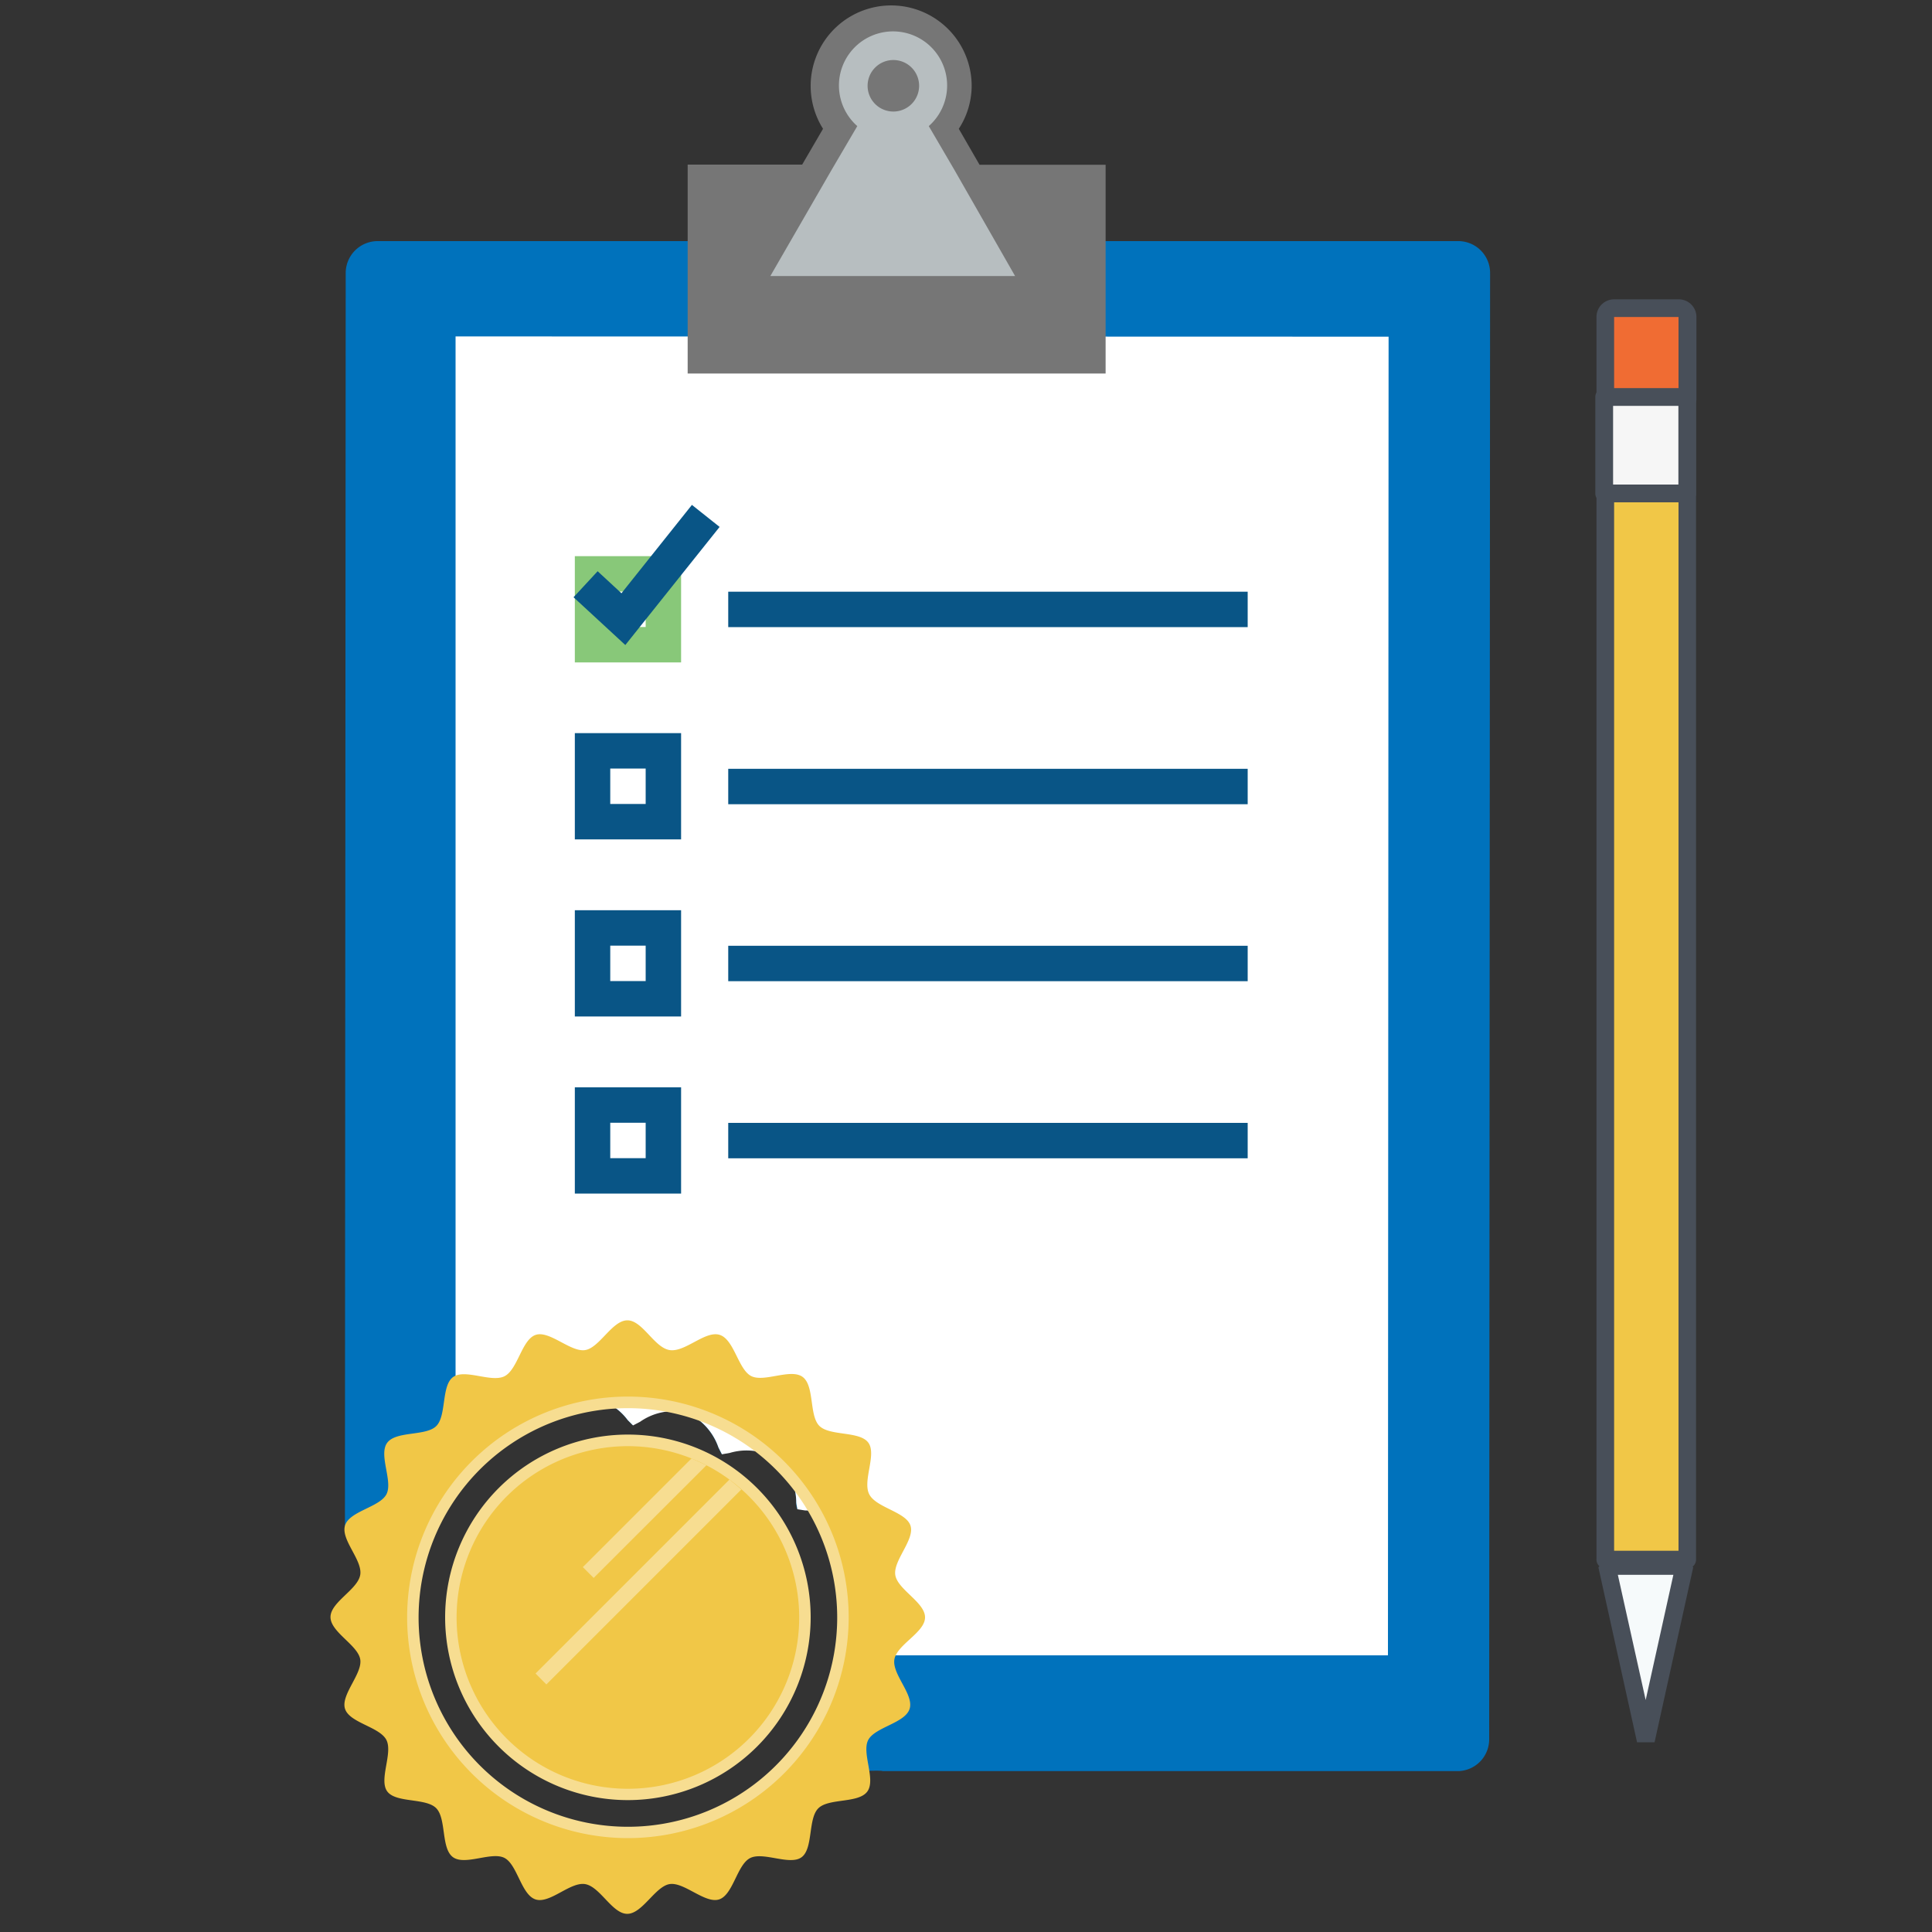 <svg height="150" viewBox="0 0 150 150" width="150" xmlns="http://www.w3.org/2000/svg"><rect x="0" y="0" width="150" height="150" fill="#333333" stroke="none"/><path d="m113.24 18.72h-83.92a2.48 2.48 0 0 0 -2.48 2.48l-.06 97.29c2.1 3.28 1.9 1.08 2.4 1 .17 0-.34-2.3-.16-2.33s3.47 1.8 3.49 1.63c.14-1.05-1.22.89 0 0s.79-6.18 1.83-6l.56.09.25-.49a4.59 4.59 0 0 1 2.53-2.74 4.58 4.58 0 0 1 3.63.72l.5.27.38-.39a4.62 4.62 0 0 1 3.27-1.82 4.62 4.62 0 0 1 3.27 1.82l.38.39.51-.27a4.56 4.56 0 0 1 3.62-.72 4.61 4.61 0 0 1 2.54 2.74c.07.15.16.34.24.49.19 0 .4-.06.56-.09a4.58 4.58 0 0 1 3.68.45 4.55 4.55 0 0 1 1.56 3.37c0 .16 0 .37.08.55l.55.08a4.63 4.63 0 0 1 3.38 1.56 4.57 4.57 0 0 1 .44 3.68c0 .17-.06.38-.09.56l.49.25a3.8 3.8 0 0 1 2 6.16l-.26.5c.12.13.27.27.38.38.77.74-2.49 1.78-2.49 3.29s.34 2.54-.43 3.28c-.11.11-.28.48-.4.61 0 .07 3-.1 3.06 0h44.62a2.47 2.47 0 0 0 2.47-2.48l.07-113.8a2.47 2.47 0 0 0 -2.45-2.51z" fill="#0072bc"/><path d="m35.37 26.12v86a4.26 4.26 0 0 1 2.38-2.45 4.51 4.51 0 0 1 3.58.72l.54.28c.14-.13.29-.29.41-.41a4.56 4.56 0 0 1 3.23-1.81 4.54 4.54 0 0 1 3.23 1.81l.41.41.54-.28a4.54 4.54 0 0 1 3.59-.72 4.58 4.58 0 0 1 2.5 2.71l.27.53.59-.1a4.55 4.55 0 0 1 3.64.44 4.54 4.54 0 0 1 1.54 3.34c0 .17.06.4.09.59l.59.09a4.57 4.57 0 0 1 3.34 1.53 4.52 4.52 0 0 1 .43 3.64c0 .18-.07.41-.09.6l.52.26a4.56 4.56 0 0 1 2.71 2.51 3.67 3.67 0 0 1 -.28 2.71h38.63l.05-102.38z" fill="#fff"/><path d="m53.39 29v-16.22h8.89l1.62-2.78a6.25 6.25 0 1 1 11.54-3.33 6.14 6.14 0 0 1 -1 3.33l1.61 2.79h9.79v16.21z" fill="#767676"/><path d="m74.11 13.21-2-3.42a4.2 4.2 0 1 0 -5.55 0l-2 3.41-4.75 8.23h19zm-4.75-4.55a2 2 0 1 1 2-2 2 2 0 0 1 -2 2z" fill="#b7bec0"/><path d="m56.54 45.94h40.33v2.75h-40.33z" fill="#095586"/><path d="m56.54 59.69h40.33v2.75h-40.33z" fill="#095586"/><path d="m52.88 65.17h-8.25v-8.25h8.25zm-5.5-2.75h2.75v-2.75h-2.75z" fill="#095586"/><path d="m52.88 51.43h-8.25v-8.25h8.25zm-5.5-2.75h2.75v-2.75h-2.75z" fill="#88c879"/><g fill="#095586"><path d="m56.54 73.43h40.33v2.75h-40.33z"/><path d="m52.88 78.92h-8.25v-8.25h8.25zm-5.5-2.75h2.75v-2.75h-2.75z"/><path d="m56.54 87.18h40.33v2.75h-40.33z"/><path d="m52.88 92.67h-8.25v-8.25h8.25zm-5.5-2.75h2.75v-2.75h-2.75z"/></g><path d="m48.75 143.61a18 18 0 1 1 18-18 18.05 18.05 0 0 1 -18 18zm0-34.28a16.25 16.25 0 1 0 16.25 16.24 16.26 16.26 0 0 0 -16.25-16.24z" fill="#f7dd91"/><path d="m71.82 125.57c0-1.17-2.14-2.16-2.31-3.29s1.53-2.75 1.18-3.83-2.69-1.39-3.21-2.45.61-3.09-.07-4-3-.49-3.8-1.3-.36-3.12-1.3-3.8-3 .46-4-.07-1.31-2.83-2.43-3.19-2.68 1.36-3.88 1.18-2.11-2.31-3.29-2.31-2.16 2.13-3.28 2.31-2.76-1.54-3.84-1.18-1.39 2.69-2.42 3.21-3.08-.61-4 .07-.49 3-1.3 3.8-3.12.36-3.81 1.3.47 3-.06 4-2.86 1.3-3.21 2.41 1.36 2.68 1.18 3.83-2.31 2.12-2.31 3.29 2.13 2.17 2.31 3.29-1.54 2.75-1.18 3.84 2.69 1.39 3.21 2.41-.61 3.09.07 4 3 .48 3.8 1.3.36 3.12 1.3 3.8 3-.46 4 .06 1.3 2.86 2.41 3.22 2.68-1.37 3.84-1.19 2.11 2.31 3.28 2.31 2.17-2.13 3.29-2.31 2.75 1.54 3.84 1.19 1.39-2.69 2.41-3.21 3.09.61 4-.07.48-3 1.3-3.8 3.12-.36 3.8-1.3-.46-3 .07-4 2.85-1.3 3.21-2.41-1.37-2.68-1.18-3.84 2.38-2.09 2.38-3.27zm-23.07 17.14a17.14 17.14 0 1 1 17.14-17.14 17.14 17.14 0 0 1 -17.14 17.14z" fill="#f1c747"/><path d="m48.75 139.76a14.19 14.19 0 1 1 14.19-14.19 14.2 14.2 0 0 1 -14.19 14.19zm0-26.58a12.4 12.4 0 1 0 12.4 12.39 12.41 12.41 0 0 0 -12.4-12.39z" fill="#f7dd91"/><path d="m62.05 125.57a13.3 13.3 0 1 1 -13.3-13.29 13.31 13.31 0 0 1 13.3 13.29z" fill="#f1c747"/><path d="m46.09 122.51 8.76-8.75-1.16-.53-8.44 8.44z" fill="#f7dd91"/><path d="m57.56 115.64-.92-.77-15.06 15.06.84.85z" fill="#f7dd91"/><path d="m124.58 24.61v6.39h6.42v-6.39a.7.7 0 0 0 -.7-.69h-5a.7.7 0 0 0 -.72.69z" fill="#f06c33"/><path d="m131 31.69h-6.37a.68.68 0 0 1 -.68-.69v-6.39a1.37 1.37 0 0 1 1.38-1.37h5a1.37 1.37 0 0 1 1.38 1.37v6.39a.68.68 0 0 1 -.71.69zm-5.68-1.38h5v-5.7h-5z" fill="#484f59"/><path d="m124.58 31h6.36v90.08h-6.36z" fill="#f1c747"/><path d="m131 121.77h-6.37a.68.68 0 0 1 -.68-.69v-90.08a.68.68 0 0 1 .68-.69h6.37a.68.68 0 0 1 .68.69v90.08a.68.68 0 0 1 -.68.69zm-5.68-1.37h5v-88.71h-5z" fill="#484f59"/><path d="m124.56 30.82h6.45v7.47h-6.45z" fill="#f6f6f6"/><path d="m131 39h-6.45a.69.69 0 0 1 -.69-.69v-7.49a.69.69 0 0 1 .69-.69h6.45a.68.68 0 0 1 .68.69v7.47a.68.68 0 0 1 -.68.71zm-5.76-1.38h5.07v-6.11h-5.07z" fill="#484f59"/><path d="m124.75 121.55 3.02 13.57 3.01-13.57z" fill="#f6fafb"/><path d="m127.1 135.27-3-13.58.68-.83h6l.68.83-3 13.58zm-1.49-13 2.16 9.72 2.15-9.72z" fill="#484f59"/><path d="m48.55 50.08-4.02-3.71 1.87-2.02 1.85 1.71 5.47-6.86 2.15 1.71z" fill="#095586"/></svg>